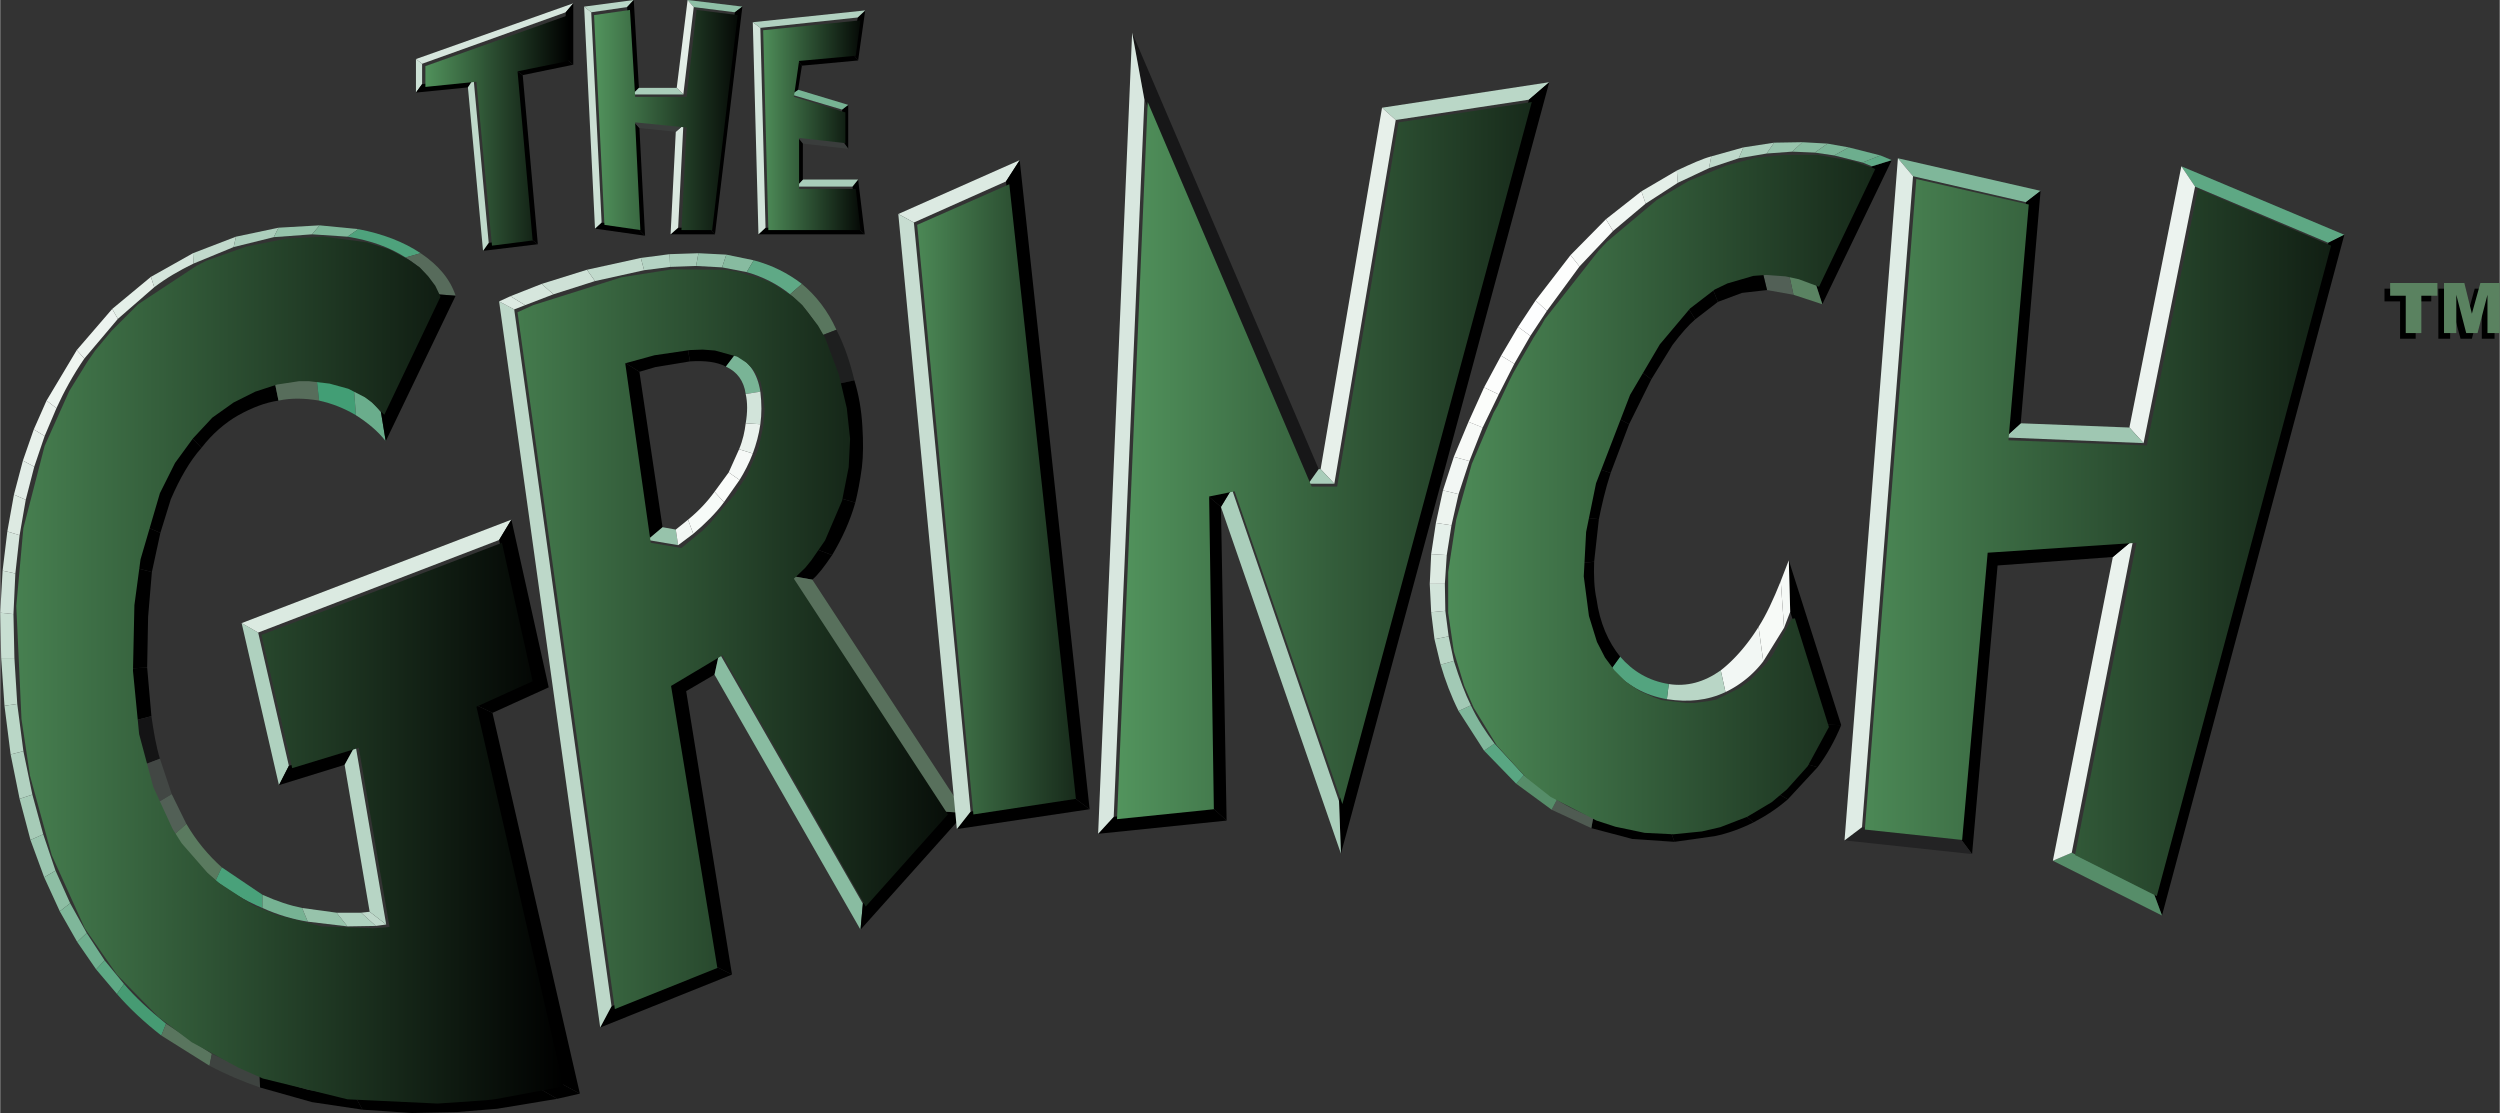 <svg xmlns="http://www.w3.org/2000/svg" width="2500" height="1113" viewBox="0 0 529.101 235.6"><rect x="0" y="0" width="529.101" height="235.6" fill="#333333" stroke="none"/><path d="M.9 149.4l2.7-.4-.6-9.7H.2l.7 10.1z" fill="#c1dbcc"/><path d="M.2 139.3H3l-.2-9.3-2.8-.3.2 9.6z" fill="#c8dfd2"/><path d="M0 129.7l2.8.3.4-8.6-2.7-.6-.5 8.9z" fill="#cfe2d8"/><path d="M4.1 113.3l-2.6-.8-1 8.3 2.7.6.9-8.1z" fill="#d6e6dd"/><path d="M1.5 112.5l2.6.8 1.3-7.5-2.5-1.1-1.4 7.8z" fill="#ddeae2"/><path d="M2.9 104.7l2.5 1.1 1.8-7-2.4-1.3-1.9 7.2z" fill="#e2ede7"/><path d="M4.8 97.5l2.4 1.3 2.2-6.5-2.3-1.4-2.3 6.6z" fill="#e8f1eb"/><path d="M7.1 90.9l2.3 1.4 2.5-5.9-2.1-1.6-2.7 6.1z" fill="#ecf3ee"/><path d="M9.8 84.8l2.1 1.6c1.6-3.5 3.5-7 5.9-10.5l-1.6-1.8-6.4 10.7z" fill="#eef5f0"/><path d="M24.9 67.5l-1.2-2.1-7.5 8.7 1.6 1.8 7.1-8.4z" fill="#ecf3ef"/><path d="M23.7 65.4l1.2 2.1 7.7-6.7-.7-2.2-8.2 6.8z" fill="#e4efe8"/><path d="M31.9 58.6l.7 2.2c2.5-1.9 5.2-3.5 8.3-5l-.1-2.2-8.9 5z" fill="#d4e5dc"/><path d="M49.4 52.3l.5-2.2-9.1 3.5.1 2.2 8.5-3.5z" fill="#c1dacc"/><path d="M49.9 50.1l-.5 2.2 8.5-2.1 1-2-9 1.9z" fill="#accebc"/><path d="M58.9 48.2l-1 2 8.1-.6 1.6-1.9-8.7.5z" fill="#95c2aa"/><path d="M67.6 47.7L66 49.6l7.5.5 2.3-1.6-8.2-.8z" fill="#7eb699"/><path d="M75.8 48.5l-2.3 1.6c5 .8 9 2.3 12.3 4.4l3.2-.9c-3.6-2.4-8-4.1-13.2-5.1z" fill="#4ea27c"/><path d="M89 53.6l-3.2.9c3.4 2.1 5.7 4.7 6.8 7.8l3.8.3c-1.2-3.6-3.7-6.5-7.4-9z" fill="#576b5b"/><path d="M31.1 141.3l-3.6.2 1 11 3.5-.9-.9-10.3z"/><path d="M32 151.6l-3.5.9 1.9 9.4 3.4-1.3c-.8-2.6-1.3-5.6-1.8-9z" fill="#141415"/><path d="M33.3 169.9l3-1.8-2.5-7.5-3.4 1.3 2.9 8z" fill="#424744"/><path d="M36.3 168.1l-3 1.8 3.6 6.7 2.5-2.2-3.1-6.3z" fill="#526056"/><path d="M39.4 174.4l-2.5 2.2c2.4 3.7 5.3 6.899 8.7 9.8l1.3-2.8c-2.9-2.6-5.4-5.6-7.5-9.2z" fill="#5a7a5f"/><path d="M46.9 183.6l-1.3 2.8c2.8 2.2 6.1 4.2 9.9 5.801V189.4l-8.6-5.8z" fill="#49a17a"/><path d="M55.5 189.4v2.801c3.1 1.399 6.4 2.399 9.6 2.899l-1.2-2.899c-2.5-.5-5.3-1.401-8.4-2.801z" fill="#76b293"/><path d="M63.9 192.201l1.2 2.899 8.4 1-2.3-2.899-7.3-1z" fill="#97c3ab"/><path d="M79.5 196l-3.1-2.799h-5.2l2.3 2.899 6-.1z" fill="#afd1bf"/><path d="M76.4 193.201L79.5 196l2.2-.299L78.2 193l-1.8.201z" fill="#bfd9cb"/><path d="M3.6 149l-2.7.4 1.3 10.3 2.7-.7-1.3-10z" fill="#bad7c7"/><path d="M4.9 159l-2.7.7 1.9 9.4 2.7-.9-1.9-9.2z" fill="#b1d1c0"/><path d="M6.8 168.2l-2.7.9 2.3 8.7 2.7-1.2-2.3-8.4z" fill="#a6cbb7"/><path d="M9.1 176.6l-2.7 1.2 2.9 7.9 2.4-1.4-2.6-7.7z" fill="#9ac5af"/><path d="M11.7 184.3l-2.4 1.4 3.3 7.199 2.2-1.699-3.1-6.9z" fill="#8dbea4"/><path d="M14.8 191.201l-2.2 1.699 3.7 6.5 2-1.9-3.5-6.299z" fill="#7fb79a"/><path d="M18.3 197.5l-2 1.9 4 5.801 1.8-1.9-3.8-5.801z" fill="#6faf8f"/><path d="M24.7 210.4l1.5-2.1-4.1-5-1.8 1.9 4.4 5.2z" fill="#5da884"/><path d="M26.2 208.3l-1.5 2.1c2.7 3.1 5.8 6 9.4 8.801l1-2.5c-3.6-2.901-6.6-5.701-8.9-8.401z" fill="#469b73"/><path d="M35.1 216.701l-1 2.5 10.2 6.399.5-2.5-9.7-6.399z" fill="#59755e"/><path d="M44.3 225.6c3.6 1.899 7.2 3.399 10.7 4.601l-.1-2.5-10.1-4.601-.5 2.5z" fill="#3e4340"/><path d="M54.9 227.701l.1 2.5 11 3.1-.8-2.6-10.3-3zM76.7 234.9l-1.4-2.5-10.1-1.699.8 2.6 10.7 1.599z"/><path d="M75.3 232.4l1.4 2.5 10.4.7-2-2.5-9.8-.7zM85.1 233.1l2 2.5 9.6-.2-2.5-2.4-9.1.1zM94.2 233l2.5 2.4 8.5-.699 12.7-2.101-3.8-2.2-11.9 1.9-8 .7z"/><path d="M114.1 230.4l3.8 2.2 4.8-1.101-4.1-2.199-4.5 1.1zM27.5 141.5l3.6-.2.2-10.7-3.7-.4-.1 11.3zM27.6 130.2l3.7.4.8-9.5-3.4-.9-1.1 10z"/><path d="M33.9 112.8l-3.3-1.4-1.9 8.8 3.4.9 1.8-8.3z"/><path d="M30.6 111.4l3.3 1.4 2.2-7.1-2.9-1.8-2.6 7.5zM33.2 103.9l2.9 1.8c1.9-4.4 4-8.1 6.5-10.9l-2.4-2.5c-2.7 3.3-5.1 7.2-7 11.6z"/><path d="M40.2 92.3l2.4 2.5c2.3-3 5-5.3 7.8-6.9l-1.7-3.1c-3.1 1.9-5.9 4.4-8.5 7.5zM48.7 84.8l1.7 3.1c2.9-1.6 5.7-2.7 8.5-3.1l-.8-3.9c-3.4.8-6.4 2-9.4 3.9z"/><path d="M58.1 80.9l.8 3.9c2.8-.6 5.6-.5 8.6 0l-.5-4.4-8.9.5z" fill="#576d5b"/><path d="M67 80.4l.5 4.4c2.7.6 5.3 1.6 7.8 3.1l-.4-5.2c-2.7-1.3-5.4-2.1-7.9-2.3z" fill="#429e75"/><path d="M74.9 82.7l.4 5.2c2.5 1.6 4.7 3.4 6.3 5.5l-1-6.1c-1.6-2.1-3.5-3.7-5.7-4.6z" fill="#6aad8c"/><path d="M54.6 133.9l-3.5-2 7.9 34.3 2.1-4.1-6.5-28.2z" fill="#afd1bf"/><path d="M72.9 161.9l2.3-4.2-14.1 4.4-2.1 4.1 13.9-4.3z"/><path d="M78.2 193l3.5 2.701-6.5-38-2.3 4.2L78.2 193z" fill="#b7d5c5"/><path d="M105.6 114.3l2.6-4.3-57.1 21.9 3.5 2 51-19.6z" fill="#dbeae1"/><path d="M96.4 62.6l-3.8-.3-12 25 1 6.1 14.8-30.8zM104.2 150.9l-4-1.9 18.4 80.3 4.1 2.199-18.5-80.599z"/><path d="M116.1 145.5l-4-1.9-11.9 5.4 4 1.9 11.9-5.4zM108.2 110l-2.6 4.3 6.5 29.3 4 1.9-7.9-35.5zM135.3 78.7l-3.7-2.3 5.4 37.9 3.2-2.7-4.9-32.9z"/><path d="M131.6 76.4l3.7 2.3 3.4-1-2.8-2.5-4.3 1.2zM135.9 75.2l2.8 2.5 7.3-1.2-.5-2.9-9.6 1.6z"/><path d="M145.5 73.6l.5 2.9c3.2-.2 5.7.1 7.6 1.1l1.9-2.5c-2.6-1.2-6-1.8-10-1.5z"/><path d="M155.5 75.1l-1.9 2.5c2.4 1.1 3.8 3 4.2 5.8l3.1-.5c-.6-3.8-2.3-6.4-5.4-7.8z" fill="#79b496"/><path d="M140.2 111.6l-3.2 2.7 6.5 1.1-.5-3.3-2.8-.5z" fill="#97c3ab"/><path d="M143 112.1l.5 3.3 3.2-2.4-1.1-3-2.6 2.1z" fill="#f2f7f4"/><path d="M145.6 110l1.1 3c2.6-2.2 4.9-4.5 6.5-6.7l-2-2.2c-1.6 2.2-3.4 4.1-5.6 5.9z" fill="#f7fbf8"/><path d="M151.2 104.1l2 2.2 3.3-4.7-2.3-1.6-3 4.1z" fill="#fafcfa"/><path d="M154.2 100l2.3 1.6c1-1.6 2-3.5 2.8-5.6l-2.9-.9-2.2 4.9z" fill="#f6f9f7"/><path d="M156.4 95.1l2.9.9c.7-1.9 1.3-4 1.6-6.2l-3.1-.2c-.2 1.7-.6 3.6-1.4 5.5z" fill="#eaf2ed"/><path d="M157.8 83.4c.4 1.8.4 3.9 0 6.2l3.1.2c.3-2.1.3-4.4 0-6.9l-3.1.5z" fill="#d2e4da"/><path d="M154.9 206.3l-3.8-1.9-21.7 8.6-2.4 4.5 27.9-11.2z"/><path d="M108.8 65.5l-3.2-1.7L127 217.5l2.4-4.5-20.6-147.5z" fill="#bdd8c9"/><path d="M108.8 65.5l2.3-.9-3.1-1.9-2.4 1.1 3.2 1.7z" fill="#dceae2"/><path d="M117.1 62.3l-2.5-2.2-6.6 2.6 3.1 1.9 6-2.3z" fill="#d6e6dd"/><path d="M114.6 60.1l2.5 2.2 8.8-2.8-1.7-2.4-9.6 3z" fill="#cee1d6"/><path d="M124.2 57.1l1.7 2.4 10.4-2.3-.7-2.6-11.4 2.5z" fill="#c1dacc"/><path d="M135.6 54.6l.7 2.6 5.5-.7-.1-2.7-6.1.8z" fill="#b4d3c3"/><path d="M141.7 53.8l.1 2.7 5.5-.2.5-2.7-6.1.2z" fill="#a8ccb9"/><path d="M147.8 53.6l-.5 2.7 5.5.3.9-2.7-5.9-.3z" fill="#99c4ae"/><path d="M153.7 53.9l-.9 2.7 5.2 1 1.5-2.5-5.8-1.2z" fill="#87bba0"/><path d="M159.5 55.1l-1.5 2.5c3.5 1 6.6 2.6 9.2 4.7l2.5-2.2c-3-2.3-6.4-4-10.2-5z" fill="#5fa986"/><path d="M169.7 60.1l-2.5 2.2c2.8 2.3 5.1 5.1 6.7 8.7l3.1-1.2c-1.8-4-4.3-7.2-7.3-9.7z" fill="#59765e"/><path d="M145.2 146.3l-3.9-1.6 9.8 59.7 3.8 1.9-9.7-60zM151.2 142.8l1-4.6-10.9 6.5 3.9 1.6 6-3.5z"/><path d="M182.1 196.8l.5-5.5-30.4-53.1-1 4.6 30.9 54z" fill="#89bca1"/><path d="M177 69.8l-3.1 1.2c1.6 3.4 2.8 6.8 3.7 10.2l3.2-.7c-.9-3.8-2.1-7.4-3.8-10.7z" fill="#1e1f1f"/><path d="M180.8 80.5l-3.2.7c.9 3.1 1.4 6.1 1.6 9.1h3.3c-.2-3.6-.8-6.9-1.7-9.8zM182.5 90.3h-3.3c.1 3.2.1 6-.2 8.1l3.4.5c.3-2.5.3-5.4.1-8.6zM182.4 98.9l-3.4-.5c-.2 2.3-.7 4.6-1.4 7l3.4 1c.5-2 1-4.5 1.4-7.5z"/><path d="M181 106.4l-3.4-1c-1.2 3.8-2.8 7.4-5 10.8l3.5 1.3c2.1-3.5 3.8-7.2 4.9-11.1z"/><path d="M171.9 122.7c1.2-1 2.5-2.7 4.2-5.2l-3.5-1.3c-1.8 2.6-3.6 4.5-5.2 5.7l4.5.8zM182.6 191.3l-.5 5.5 22.1-24.7-4.3-.3-17.3 19.5z"/><path d="M171.9 122.7l-4.5-.8 32.5 49.9 4.3.3-32.3-49.4z" fill="#58705c"/><path d="M212.9 38.4l2.9-4.5-25.7 11.4 3.3 1.8 19.5-8.7z" fill="#dceae2"/><path d="M230.6 171.3l-3.6-2.7-21.6 3.2-2.9 3.7 28.1-4.2z"/><path d="M193.4 47.1l-3.3-1.8 12.4 130.2 2.9-3.7-12-124.7z" fill="#c7ddd1"/><path d="M215.8 33.9l-2.9 4.5L227 168.6l3.6 2.7-14.8-137.4z"/><path d="M292.5 22.8l2.899 2.6 28.201-4.3 4.299-3.7-35.399 5.4z" fill="#bad7c7"/><path d="M295.399 25.4l-2.899-2.6-13 76.5 2.899 3.1 13-77z" fill="#e7f0ea"/><path d="M276.9 102.4l2.2-3.1-39.5-92.4 2.6 14.2 34.7 81.3z" fill="#171718"/><path d="M327.899 17.4l-4.299 3.7-40.201 148.5.4 11.101 44.1-163.301zM259.6 173.7l-3.3-3-20.6 2.2-3.3 3.6 27.2-2.8z"/><path d="M279.1 99.3l-2.2 3.1h5.5l-2.899-3.1h-.401z" fill="#a9cdba"/><path d="M242.2 21.1l-2.6-14.2-7.2 169.6 3.3-3.6 6.5-151.8z" fill="#d8e7df"/><path d="M260.7 103.5l-2.3 3.8 25.4 73.4-.4-11.101-22.7-66.099z" fill="#aacebb"/><path d="M258.4 107.3l2.3-3.8-5.5 1.1 3.2 2.7z"/><path d="M258.4 107.3l-3.2-2.7 1.1 66.1 3.3 3-1.2-66.4zM400.399 33.9l-4.199 1.3-11.9 24.9 1.4 4.3 14.699-30.5zM386.5 153.4l3.2.1-11.1-34.9.299 10.9 7.601 23.9z"/><path d="M385.7 64.4l-1.4-4.3-5.6-1.8.9 4.1 6.1 2z" fill="#5a8362"/><path d="M379.601 62.4l-.9-4.1-5.6-.6.899 3.7 5.601 1z" fill="#526056"/><path d="M374 61.4l-.899-3.7-5.4.8 1 3.5 5.299-.6zM368.7 62l-1-3.5c-1.801.5-3.7 1.4-5.301 2.4l1.201 3 5.1-1.9z"/><path d="M363.601 63.9l-1.201-3c-1.6.8-3.399 2.1-5.299 4l1.699 2.7 4.801-3.7z"/><path d="M358.8 67.6l-1.699-2.7L352 70.6l-5 7.8 2.5 1.9L354 73c1.899-2.5 3.399-4.2 4.8-5.4z"/><path d="M349.5 80.3l-2.5-1.9-5 9.9 2.8 1.5 4.7-9.5z"/><path d="M396.2 35.2l4.199-1.3-2.399-1-3.8 1.5 2 .8z" fill="#5fa986"/><path d="M394.2 34.4l3.8-1.5-6.7-1.7-3.1 1.7 6 1.5z" fill="#6dae8e"/><path d="M388.2 32.9l3.1-1.7-4.5-.8-2.699 1.9 4.099.6z" fill="#7bb597"/><path d="M384.101 32.3l2.699-1.9-5.3-.3-2.2 2 4.801.2z" fill="#88bba0"/><path d="M379.3 32.1l2.2-2-6 .1-1.601 2.3 5.401-.4z" fill="#98c4ad"/><path d="M373.899 32.5l1.601-2.3-6.5 1-1 2.3 5.899-1z" fill="#abcebc"/><path d="M368 33.5l1-2.3-6.8 1.9-.5 2.5 6.3-2.1z" fill="#bfd9cb"/><path d="M361.7 35.6l.5-2.5c-1.9.5-4.301 1.6-7.301 3l.201 2.6 6.6-3.1z" fill="#d2e4da"/><path d="M355.101 38.7l-.201-2.6-7.5 4.4.9 2.6 6.801-4.4z" fill="#e4efe8"/><path d="M348.3 43.1l-.9-2.6-7.5 5.9 1.5 2.5 6.9-5.8z" fill="#f0f6f2"/><path d="M332.399 54l1.9 2.4 7.1-7.5-1.5-2.5-7.5 7.6z" fill="#f8fbf9"/><path d="M334.3 56.4l-1.9-2.4-7.4 9.6 2.399 2.2 6.901-9.4z" fill="#fdfefd"/><path d="M327.399 65.8L325 63.6l-3.7 5.6 2.6 1.9 3.499-5.3z" fill="#fdfeff"/><path d="M323.899 71.1l-2.6-1.9-3.6 6.1 2.8 1.7 3.4-5.9z" fill="#fdfefd"/><path d="M320.5 77l-2.8-1.7-3.6 6.7 3.1 1.5 3.3-6.5z" fill="#fcfdfc"/><path d="M317.2 83.5l-3.1-1.5-3.301 7.3 3 1.2 3.401-7z" fill="#fbfdfa"/><path d="M378.899 129.5l-.299-10.9-1.701 4.4.701 9.9 1.299-3.4z" fill="#f5f9f6"/><path d="M377.601 132.9l-.701-9.9c-1.6 4-3.1 7.2-4.699 9.7l1 7.3 4.4-7.1z" fill="#f7faf7"/><path d="M373.2 140l-1-7.3c-2.5 4-5.301 7.1-8 9.2l1 4.6a22.13 22.13 0 0 0 8-6.5z" fill="#f2f7f4"/><path d="M365.2 146.5l-1-4.6c-3.5 2.5-7.2 3.5-11 2.9l-.4 3.2c4.5.7 8.599.3 12.4-1.5z" fill="#b9d6c6"/><path d="M389.7 153.5l-3.2-.1c-1.2 3-2.7 5.7-4.601 8.2l2.801.8c1.901-2.5 3.6-5.5 5-8.9z"/><path d="M384.7 162.4l-2.801-.8c-1.6 2.3-3.6 4.5-5.799 6.3l2.299 1.3 6.301-6.8z"/><path d="M378.399 169.2l-2.299-1.3-6.9 4.5 1.9 1.7c2.7-1.4 5.1-3 7.299-4.9z"/><path d="M371.101 174.1l-1.9-1.7c-2.4 1.2-4.9 2-7.6 2.7l1.299 1.9c2.9-.6 5.6-1.6 8.201-2.9zM362.899 177l-1.299-1.9-8 .9.799 2.201 8.5-1.201z"/><path d="M354.399 178.201l-.798-2.201-8.201-.6.101 2.2 8.898.601zM345.5 177.6l-.101-2.2-8.199-2.3-.4 2.2 8.7 2.3z"/><path d="M336.8 175.3l.4-2.2c-2.5-1-5.1-2.1-7.7-3.8l-1.101 2.1 8.401 3.9z" fill="#4f5b52"/><path d="M328.399 171.4l1.101-2.1-7-5.2-1.601 1.8 7.5 5.5z" fill="#568d69"/><path d="M316.3 157.4l-2.199 1.5 6.799 7 1.601-1.8-6.201-6.7z" fill="#59a682"/><path d="M314.101 158.9l2.199-1.5c-1.8-2.4-3.6-5.1-5-8.1l-2.6 1.2 5.401 8.4z" fill="#80b79b"/><path d="M308.7 150.5l2.6-1.2c-1.199-2.4-2.4-5.6-3.6-9.4l-2.801.8c1 3.4 2.202 6.6 3.801 9.8z" fill="#a2c9b5"/><path d="M304.899 140.7l2.801-.8-1.1-5.2-3 .6 1.299 5.4z" fill="#b9d6c6"/><path d="M303.601 135.3l3-.6-.701-5.4-3 .3.701 5.7z" fill="#c6ddd0"/><path d="M302.899 129.6l3-.3-.1-5.7H302.6l.299 6z" fill="#d2e4da"/><path d="M302.601 123.6h3.199l.4-6.1-3.301-.2-.298 6.3z" fill="#ddeae2"/><path d="M303.899 110.7l-1 6.6 3.301.2 1-6.3-3.301-.5z" fill="#e5f0ea"/><path d="M303.899 110.7l3.301.5 1.5-6.6-3.301-.8-1.5 6.9z" fill="#edf4ef"/><path d="M305.399 103.8l3.301.8 2.3-7-3.3-.9-2.301 7.1z" fill="#f2f7f4"/><path d="M307.7 96.7l3.3.9 2.8-7.1-3-1.2-3.1 7.4z" fill="#f7faf7"/><path d="M352.8 148l.4-3.2c-4.301-.7-7.6-2.7-10.301-5.8l-1.799 2.5c3.1 3.5 7.001 5.7 11.7 6.5z" fill="#53a47f"/><path d="M341.101 141.5l1.799-2.5c-2.5-3.1-4.299-7.1-5-12.2l-2.6 1.1c.801 5.4 2.801 10 5.801 13.6zM337.899 126.8c-.5-2.3-.6-5-.5-7.9l-2.799.3c-.101 3.2.1 6 .699 8.7l2.6-1.1z"/><path d="M338.399 109.9l-2.899-.3c-.5 3.5-.899 6.8-.899 9.6l2.799-.3.999-9z"/><path d="M338.399 109.9c.601-2.9 1.301-6.1 2.5-9.8L338 99.2c-1.2 3.8-2 7.2-2.5 10.4l2.899.3z"/><path d="M338 99.2l2.899.9 3.9-10.3-2.8-1.5c-1.398 3.3-2.799 6.8-3.999 10.9z"/><path d="M461.7 35.2l2.9 4.3 28.2 11.9 3.4-1.7-34.5-14.5z" fill="#5ea884"/><path d="M496.2 49.7l-3.4 1.7-36.9 137.801 1.701 4.6L496.2 49.7z"/><path d="M464.601 39.5l-2.9-4.3-11 55.3 3 3.3 10.9-54.3z" fill="#ecf3ef"/><path d="M457.601 193.8l-1.701-4.6-17.4-8.7-4 1.701 23.101 11.599z" fill="#568d69"/><path d="M434.5 182.201l4-1.701 13-66.199-4.3 3.6-12.7 64.3z" fill="#eaf2ed"/><path d="M427.7 89.6l-3.301 3 29.301 1.2-3-3.3-23-.9z" fill="#9fc7b2"/><path d="M401.7 33.5l3.199 3.8 23.9 5.5 3.1-2.4-30.199-6.9z" fill="#7fb79a"/><path d="M431.899 40.4l-3.1 2.4-4.4 49.8 3.301-3 4.199-49.2zM451.5 114.3l-31.399 2.2 2.699 3.2 24.4-1.8 4.3-3.6zM417.399 180.8l5.4-61.1-2.699-3.2-5.4 60.7 2.699 3.6z"/><path d="M417.399 180.8l-2.699-3.6-20.6-2.1-3.701 2.8 27 2.9z" fill="#232324"/><path d="M404.899 37.3l-3.199-3.8-11.301 144.4 3.701-2.8 10.799-137.8z" fill="#dfece5"/><path d="M88 19.6l1.3-1.8v-4.3l-1.3-1v7.1z" fill="#cce1d5"/><path d="M99 18.5l1.2-1.8-10.9 1.1-1.3 1.8 11-1.1zM103.4 51.4l-1.2 1.7 11.6-1.4-1.7-1.3-8.7 1z"/><path d="M119.7 2.6l1.6-1.9L88 12.5l1.3 1 30.4-10.9z" fill="#d6e6dd"/><path d="M102.2 53.1l1.2-1.7-3.2-34.7-1.2 1.8 3.2 34.6z" fill="#bfd9cb"/><path d="M110.6 15.9l-1.8-1.3 3.3 35.8 1.7 1.3-3.2-35.8zM121.3.7l-1.6 1.9v9.8l1.6 1.3V.7z"/><path d="M121.3 13.7l-1.6-1.3-10.9 2.2 1.8 1.3 10.7-2.2z"/><path d="M145.5 0l1.3 1.5 8.7 1.1 1.6-1.2L145.5 0z" fill="#8fbfa6"/><path d="M123.6 1.4l1.5 1.2 7.6-1.1 1.4-1.5-10.5 1.4z" fill="#b9d6c6"/><path d="M151.3 49.6l-1.3-1.4h-6.5l-1.6 1.4h9.4zM136.5 49.9l-1.7-1.7-7.5-1.1-1.4 1.3 10.6 1.5z"/><path d="M146.8 1.5L145.5 0l-2.3 18.6 1.4 1.4 2.2-18.5z" fill="#e3eee7"/><path d="M157.1 1.4l-1.6 1.2-5.5 45.6 1.3 1.4 5.8-48.2zM134.1 0l-1.4 1.5 1.1 18.5 1.4-1.4L134.1 0z"/><path d="M141.9 49.6l1.6-1.4 1.1-21.7-1.6 1.4-1.1 21.7z" fill="#d9e8df"/><path d="M135.3 27.1l-1.5-1.7 1 22.8 1.7 1.7-1.2-22.8z"/><path d="M125.1 2.6l-1.5-1.2 2.3 47 1.4-1.3-2.2-44.5z" fill="#cbe0d4"/><path d="M135.2 18.6l-1.4 1.4h10.8l-1.4-1.4h-8z" fill="#a9cdba"/><path d="M143 27.9l1.6-1.4-10.8-1.1 1.5 1.7 7.7.8z" fill="#3a3d3c"/><path d="M183.1 2.2l-1.6 1.5-1.1 7.6 1.2 1.5 1.5-10.6zM181.6 38l-1.2 1.5 1.1 8.7 1.5 1.4-1.4-11.6zM179.5 22.2l-1.3 1v6.5l1.3 1.8v-9.3z"/><path d="M183 49.6l-1.5-1.4H162l-1.5 1.4H183z"/><path d="M181.5 3.7l1.6-1.5-23.8 2.5 1.6 1.2 20.6-2.2z" fill="#b1d1c0"/><path d="M181.6 12.8l-1.2-1.5-11.9 1.1 1.2 1.5 11.9-1.1z"/><path d="M169.9 38l-1.4 1.5h11.9l1.2-1.5h-11.7z" fill="#a9cdba"/><path d="M179.5 31.5l-1.3-1.8-9.7-1 1.4 1.7 9.6 1.1z" fill="#3a3d3c"/><path d="M168.9 19l-1.5 1 10.8 3.2 1.3-1-10.6-3.2z" fill="#77b394"/><path d="M169.7 13.9l-1.2-1.5-1.1 7.6 1.5-1 .8-5.1zM169.9 30.4l-1.4-1.7v10.8l1.4-1.5v-7.6z"/><path d="M160.5 49.6l1.5-1.4-1.1-42.3-1.6-1.2 1.2 44.9z" fill="#d2e4da"/><linearGradient id="a" gradientUnits="userSpaceOnUse" x1="236.4" y1="97.5" x2="359.025" y2="97.5"><stop offset="0" stop-color="#52945d"/><stop offset="1"/></linearGradient><path d="M324.2 21.6L296 25.9 283 103h-5.4l-34.7-81.4-6.5 151.8 20.5-2.1-1-66.2 5.4-1.1 22.801 66.2L324.2 21.6z" fill="url(#a)"/><linearGradient id="b" gradientUnits="userSpaceOnUse" x1="299.432" y1="104.7" x2="432.711" y2="104.7"><stop offset="0" stop-color="#52945d"/><stop offset="1"/></linearGradient><path d="M327 67.5l-.8 1.4-1.7 2.7-.8 1.4-1.801 3.1-1.699 3-.801 1.6L317 85.8l-.899 1.6-4.601 10.8-3.3 11.8-1.7 11.1v8.6l1.2 8.2 2.199 7.3 2 4.6 4.9 8 6.2 6.8 5.2 4.1 9.699 5 4 1.3 6.201 1.3 6.1.3 6-.6 3.9-.9 5.699-2.2 5.2-3.1 3.2-2.7 4.4-4.9 4.5-8.3-7.201-23-.697.1-4 7.6-1.4 1.9-3.5 3.6-2.199 1.6-4.9 2.4-1.5.3-3.1.4H357l-5.3-.6-1.7-.6-3.101-1.4-2.799-1.9-2.4-2.4-2-2.7-1.7-3.3-1.7-5.5-1.1-8.4.5-9.4 2.1-10.3 7.2-18.7 6.3-10.7 6.4-7.6 5.199-4L365.6 60l5.5-1.6 2.699-.2 4.1.3 2.801.6 4.3 1.6 11.899-24.9-.6-.3-4.1-1.4-7.5-1.3h-7.301l-5.799.6L365.5 35l-8.101 3.3-6.699 4-10.5 8.8-1.801 1.9L327 67.5z" fill="url(#b)"/><linearGradient id="c" gradientUnits="userSpaceOnUse" x1="384.074" y1="113.8" x2="521.92" y2="113.8"><stop offset="0" stop-color="#52945d"/><stop offset="1"/></linearGradient><path d="M454.399 94.3L425.1 93.2l4.299-49.9-23.799-5.4-10.9 137.7 20.6 2.2 5.4-60.8 31.5-2.1-13 66.1 17.3 8.701L493.399 52 465.2 40l-10.801 54.3z" fill="url(#c)"/><linearGradient id="d" gradientUnits="userSpaceOnUse" x1="-14.613" y1="141.85" x2="119.178" y2="141.85"><stop offset="0" stop-color="#52945d"/><stop offset="1"/></linearGradient><path d="M43.6 55.2l-2.1 1.1-12.3 8.1-5.6 5.6-3.5 4.2-1.6 2.3-3.9 6.3-5.2 11.6-4.5 17.4-1.5 16.5 1.1 23.9 1.8 12 4.6 16.8 7 15.5 6.8 9.801 8.8 9 7 5.3L50.4 226l5.2 2.301 17.9 4.4 19.1.899 10.2-.7 1.8-.199 1.7-.301 11.7-2.199 1.2-.4-18.4-80.2 11.9-5.4-6.5-29.3-50.9 19.5 6.5 28.2 14.1-4.3 6.5 37.9-.7.1-2.8.199-10.9-.4-9.5-2.399-5-2.101-7.2-4.7-2.4-2.1-5.5-6.301-1.9-3-4.1-8.9-3-11.2L28.1 142l.3-13.9 1.3-9.7 4.1-14L37 98l3.8-5.2 4.1-4.4 4.5-3.2 4.6-2.3 4.6-1.5 4.6-.7h2.2l4.3.5 4 1.1 3.5 1.8 1.5 1.1 2.6 2.6 11.9-25-1.1-2.3-1.5-2-1.8-1.9-2.3-1.6-4.1-2.2-4.8-1.5-9.1-1.2-7.9.4-8.5 1.7-8.5 3z" fill="url(#d)"/><linearGradient id="e" gradientUnits="userSpaceOnUse" x1="160.545" y1="26.5" x2="183.73" y2="26.5"><stop offset="0" stop-color="#52945d"/><stop offset="1"/></linearGradient><path d="M182.1 4.3l-20.6 2.1 1.1 42.3h19.5l-1-8.7h-12V29.2l9.8 1.1v-6.5L168 20.5l1.1-7.6 12-1.1 1-7.5z" fill="url(#e)"/><linearGradient id="f" gradientUnits="userSpaceOnUse" x1="125.793" y1="25.4" x2="158.392" y2="25.4"><stop offset="0" stop-color="#52945d"/><stop offset="1"/></linearGradient><path d="M133.3 2.1l-7.6 1.1 2.2 44.4 7.6 1.1-1.1-22.8 10.9 1.1-1.1 21.7h6.5l5.4-45.5-8.7-1.1-2.1 18.4h-10.9l-1.1-18.4z" fill="url(#f)"/><linearGradient id="g" gradientUnits="userSpaceOnUse" x1="88.881" y1="135.3" x2="212.215" y2="135.3"><stop offset="0" stop-color="#52945d"/><stop offset="1"/></linearGradient><path d="M153.4 57.1l-11.1-.1-10.8 1.7-18.7 5.9-3.3 1.5 20.6 147.5 21.7-8.7-9.8-59.7 10.9-6.5 30.3 53.2 17.4-19.5-32.6-49.9 2.4-2.3 1.3-1.6 2.9-4.2 3.6-8.4 1.4-7.1.3-6-.7-6.5-1.7-7.2-2.9-7.7-1.5-2.6-3.3-4.3-2-1.8-4.3-2.8-2.4-1-5.1-1.5-2.6-.4zm2.6 18.4l2 1.3 1.6 1.6 1.3 2.3.6 2.7.3 3.5-.3 3.4-1 4.7-2.5 5.8-.9 1.3-1.6 2.5-5.2 6.1-1.6 1.6-4.5 3.7-6.5-1.1-5.4-38 6.2-1.7 7.5-1.1 2.7-.1 2.6.2 4.7 1.3z" fill="url(#g)"/><linearGradient id="h" gradientUnits="userSpaceOnUse" x1="89.405" y1="27.6" x2="120.432" y2="27.6"><stop offset="0" stop-color="#52945d"/><stop offset="1"/></linearGradient><path d="M90 14v4.4l10.8-1.1 3.3 34.7 8.6-1.1-3.2-35.8 10.8-2.2V3.2L90 14z" fill="url(#h)"/><linearGradient id="i" gradientUnits="userSpaceOnUse" x1="189.707" y1="105.7" x2="243.106" y2="105.7"><stop offset="0" stop-color="#52945d"/><stop offset="1"/></linearGradient><path d="M213.6 39l-19.5 8.6L206 172.4l21.7-3.3L213.6 39z" fill="url(#i)"/><g><path d="M504.7 61.1v2.7h3.3v7.9h3.3v-7.9h3.301v-2.7H504.7zM528 61.1h-4.2l-1.8 6.5-1.601-6.5H516.1v10.6h2.5v-8.1l2.199 8.1h2.4l2.1-8.1v8.1h2.7V61.1z"/></g><g fill="#5a8260"><path d="M505.899 59.9v2.7h3.301v7.9h3.3v-7.9h3.399v-2.7h-10zM521.601 59.9H517.3v10.6h2.6v-8.1l2.1 8.1h2.399l2.101-8.1v8.1h2.601V59.9H525l-1.8 6.5-1.599-6.5z"/></g></svg>